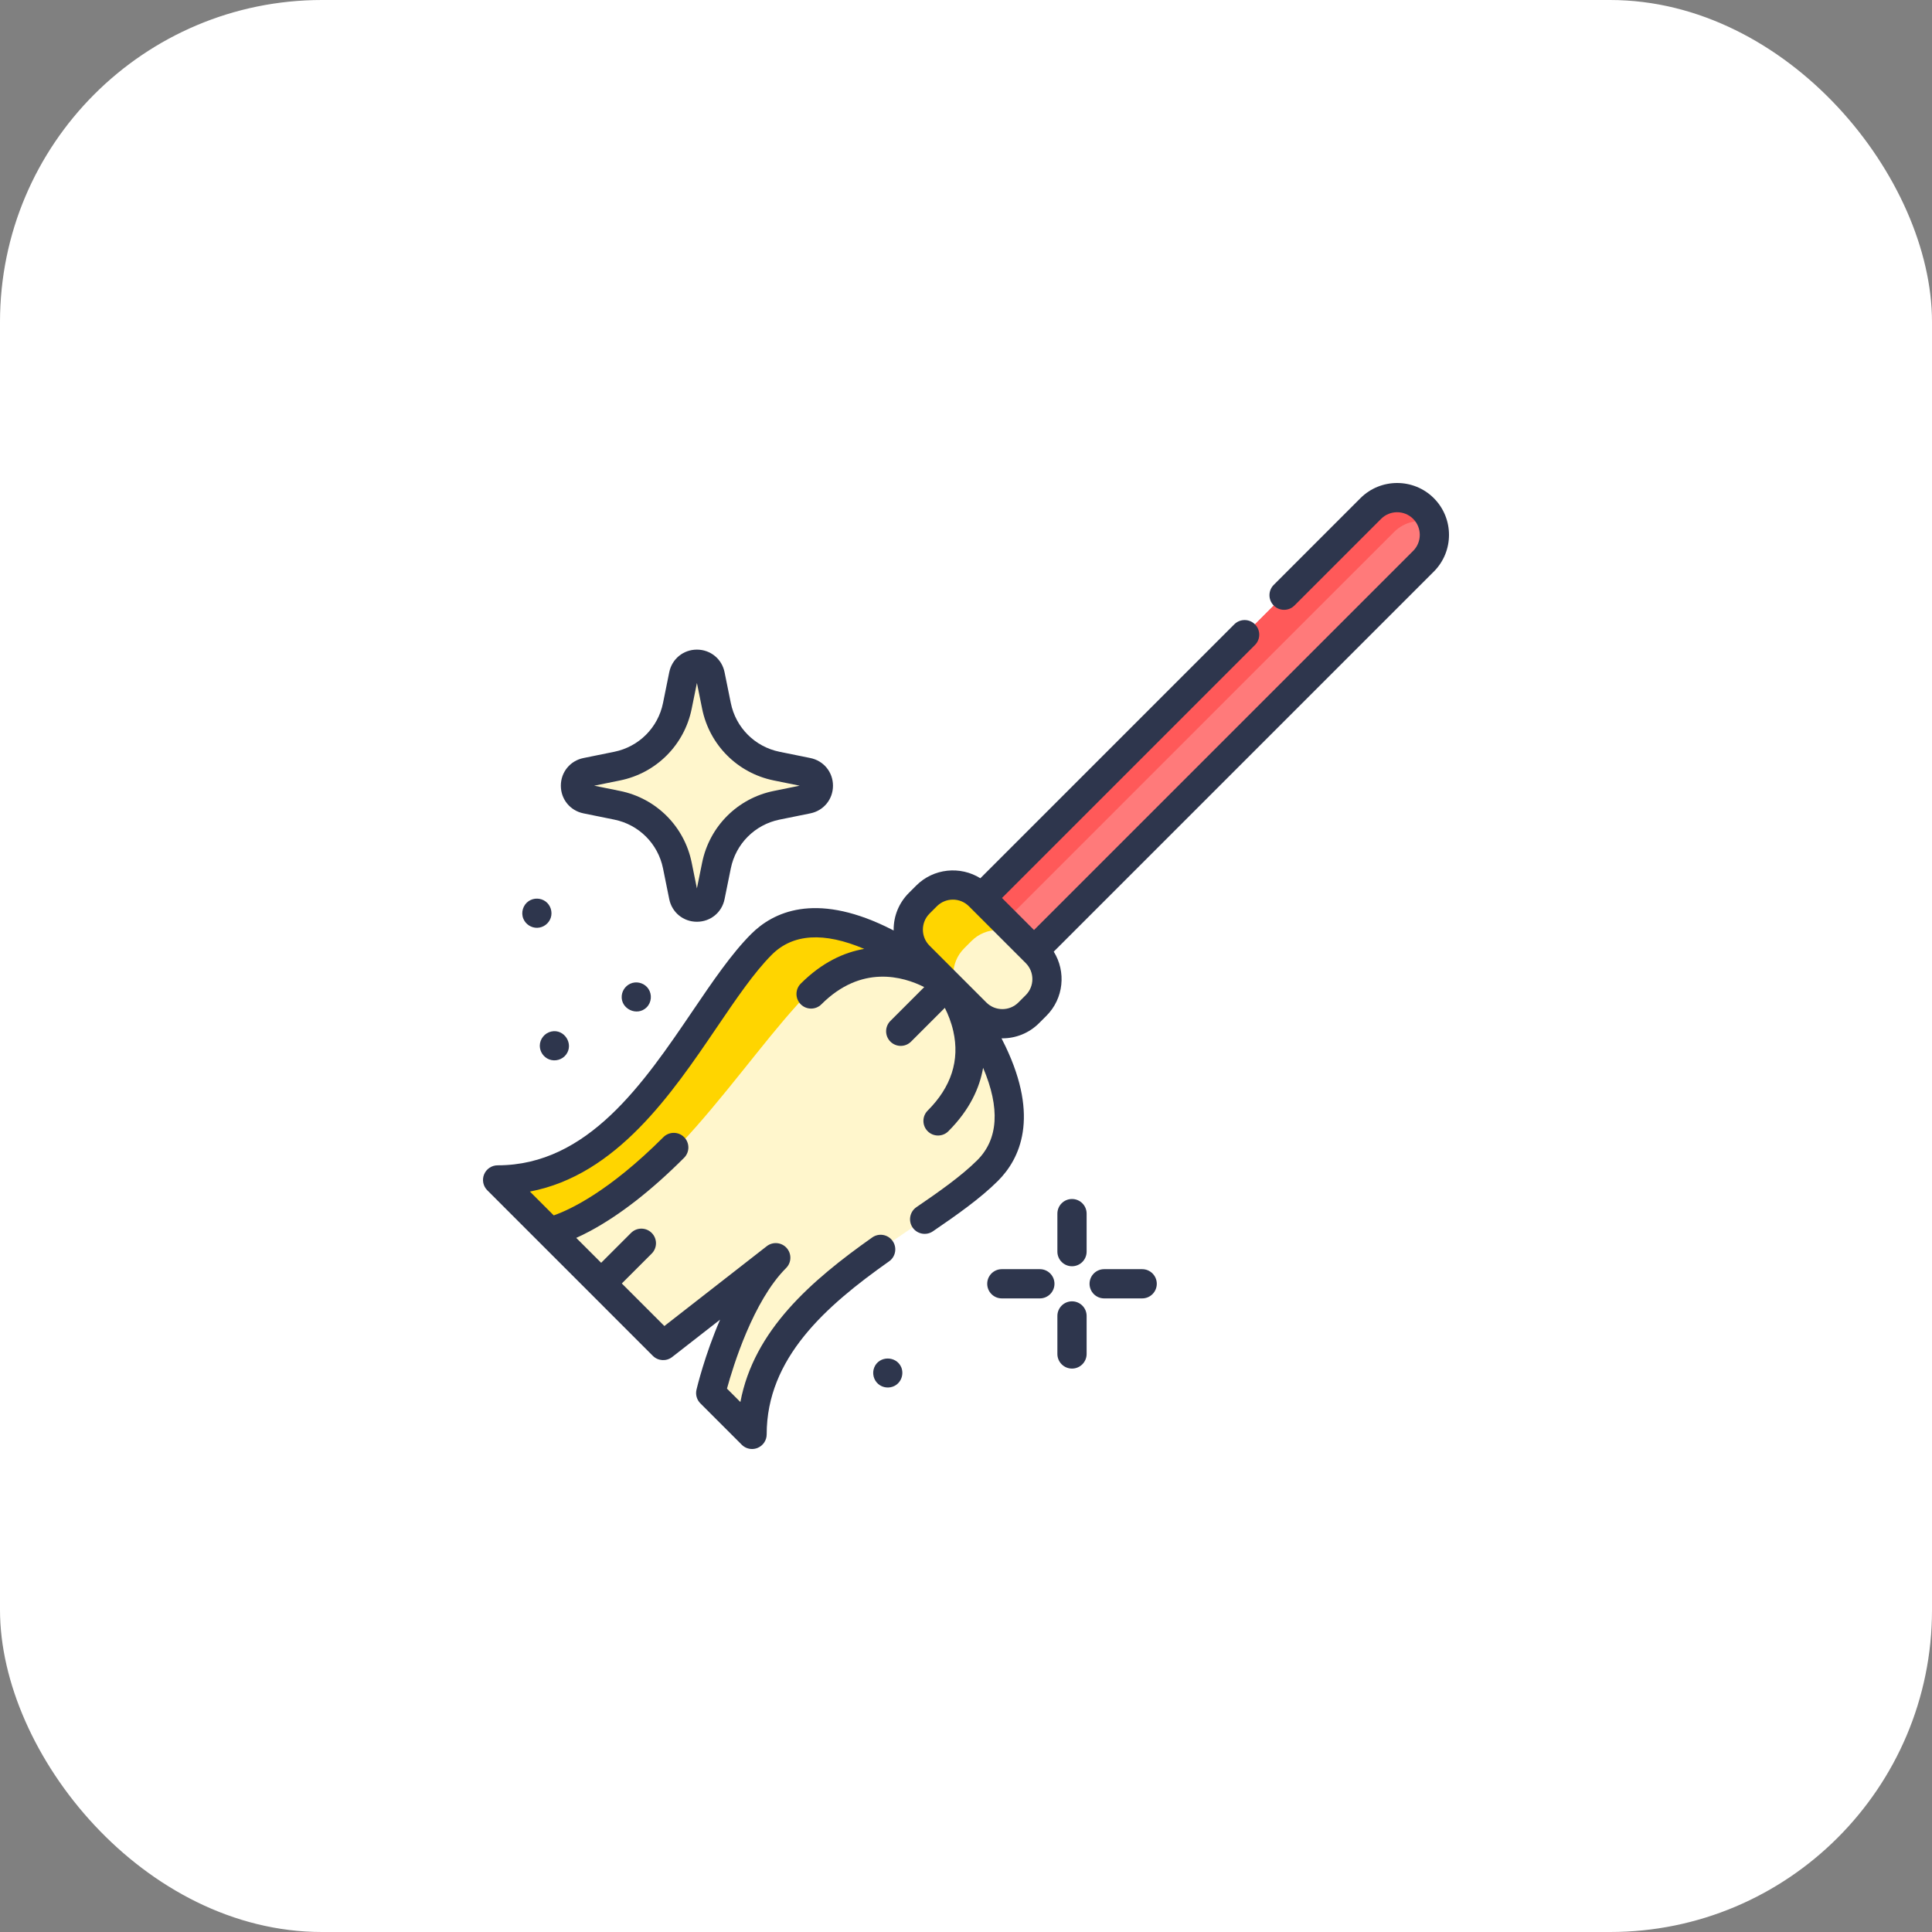 <?xml version="1.0" encoding="UTF-8"?> <svg xmlns="http://www.w3.org/2000/svg" width="120" height="120" viewBox="0 0 120 120" fill="none"><rect x="0" y="0" width="120" height="120" fill="#808080" stroke="none"/> <rect width="120" height="120" rx="20" fill="white"></rect> <path d="M48.241 50.017L50.153 49.629C51.056 49.446 51.056 48.156 50.153 47.973L48.241 47.585C46.357 47.203 44.884 45.731 44.502 43.847L44.115 41.934C43.932 41.032 42.642 41.032 42.459 41.934L42.071 43.847C41.689 45.731 40.216 47.203 38.332 47.585L36.42 47.973C35.517 48.156 35.517 49.446 36.42 49.629L38.332 50.017C40.217 50.399 41.689 51.871 42.071 53.755L42.459 55.667C42.642 56.57 43.932 56.57 44.115 55.667L44.502 53.755C44.884 51.871 46.357 50.399 48.241 50.017Z" fill="#FFF6CC"></path> <path d="M46.712 89.092L44.144 86.525C44.144 86.525 45.487 80.816 48.184 78.119L41.191 83.571L30.908 73.288C39.391 73.289 43.2 62.753 47.297 58.656C51.395 54.559 58.856 61.144 58.856 61.144C58.856 61.144 65.442 68.605 61.344 72.703C57.247 76.8 46.711 80.609 46.712 89.092Z" fill="#FFF6CC"></path> <path d="M58.835 61.127C58.497 60.868 54.199 57.691 50.266 61.624C46.169 65.723 40.937 74.836 34.248 76.629L30.908 73.288C39.39 73.29 43.199 62.753 47.297 58.656C51.271 54.682 58.408 60.755 58.835 61.127Z" fill="#FFD500"></path> <path d="M64.353 59.177L60.823 55.647C59.919 54.743 58.453 54.743 57.549 55.647L57.092 56.104C56.188 57.008 56.188 58.474 57.092 59.378L60.622 62.908C61.526 63.812 62.992 63.812 63.896 62.908L64.353 62.451C65.257 61.547 65.257 60.081 64.353 59.177Z" fill="#FFF6CC"></path> <path d="M59.888 58.901L60.345 58.444C61.249 57.539 62.716 57.539 63.62 58.444L64.353 59.177L60.823 55.647C59.919 54.743 58.453 54.743 57.549 55.647L57.092 56.104C56.188 57.008 56.188 58.474 57.092 59.378L59.889 62.175C58.984 61.271 58.984 59.805 59.888 58.901Z" fill="#FFD500"></path> <path d="M88.415 31.585C87.511 30.68 86.045 30.68 85.141 31.585L60.951 55.775L64.225 59.049L88.415 34.859C89.319 33.955 89.319 32.489 88.415 31.585Z" fill="#FF7A7A"></path> <path d="M62.404 57.228L86.594 33.037C87.237 32.395 88.163 32.211 88.97 32.483C88.86 32.155 88.676 31.846 88.415 31.585C87.511 30.68 86.045 30.68 85.141 31.585L60.951 55.775L64.225 59.049L62.404 57.228Z" fill="#FF5959"></path> <path d="M66.584 74.472C66.082 74.472 65.676 74.878 65.676 75.38V77.741C65.676 78.242 66.082 78.649 66.584 78.649C67.086 78.649 67.492 78.242 67.492 77.741V75.38C67.492 74.878 67.086 74.472 66.584 74.472Z" fill="#2E364D"></path> <path d="M66.584 80.828C66.082 80.828 65.676 81.234 65.676 81.736V84.097C65.676 84.598 66.082 85.005 66.584 85.005C67.086 85.005 67.492 84.598 67.492 84.097V81.736C67.492 81.234 67.086 80.828 66.584 80.828Z" fill="#2E364D"></path> <path d="M70.942 78.83H68.582C68.08 78.83 67.674 79.237 67.674 79.738C67.674 80.24 68.08 80.646 68.582 80.646H70.942C71.444 80.646 71.85 80.24 71.85 79.738C71.85 79.237 71.444 78.83 70.942 78.83Z" fill="#2E364D"></path> <path d="M64.587 78.83H62.226C61.724 78.83 61.318 79.237 61.318 79.738C61.318 80.24 61.724 80.646 62.226 80.646H64.587C65.088 80.646 65.495 80.24 65.495 79.738C65.495 79.237 65.088 78.83 64.587 78.83Z" fill="#2E364D"></path> <path d="M36.24 50.519L38.151 50.907C39.682 51.217 40.871 52.406 41.181 53.936L41.568 55.848C41.736 56.675 42.442 57.252 43.286 57.252C44.13 57.252 44.837 56.675 45.004 55.848L45.392 53.936C45.702 52.406 46.891 51.217 48.421 50.907L50.333 50.519C51.16 50.351 51.738 49.645 51.738 48.801C51.738 47.957 51.16 47.251 50.333 47.083L48.421 46.695C46.891 46.385 45.702 45.196 45.392 43.666L45.004 41.754C44.837 40.927 44.13 40.349 43.286 40.349C42.442 40.349 41.736 40.927 41.568 41.754L41.181 43.666C40.871 45.196 39.682 46.385 38.151 46.695L36.24 47.083C35.413 47.251 34.835 47.957 34.835 48.801C34.835 49.645 35.413 50.351 36.24 50.519ZM38.512 48.475C40.759 48.02 42.505 46.273 42.961 44.027L43.287 42.42L43.612 44.027C44.068 46.273 45.814 48.02 48.061 48.475L49.667 48.801L48.061 49.127C45.814 49.582 44.068 51.328 43.612 53.575L43.286 55.181L42.961 53.575C42.505 51.328 40.759 49.582 38.512 49.127L36.906 48.801L38.512 48.475Z" fill="#2E364D"></path> <path d="M32.508 57.068C32.653 57.41 32.995 57.637 33.368 57.628C33.749 57.618 34.088 57.366 34.208 57.006C34.331 56.637 34.196 56.214 33.88 55.986C33.575 55.767 33.156 55.758 32.842 55.966C32.488 56.202 32.342 56.675 32.508 57.068Z" fill="#2E364D"></path> <path d="M40.276 61.422C40.064 61.099 39.65 60.948 39.279 61.051C38.92 61.152 38.656 61.467 38.618 61.837C38.534 62.667 39.574 63.155 40.164 62.568C40.468 62.265 40.511 61.778 40.276 61.422Z" fill="#2E364D"></path> <path d="M33.528 64.955C33.528 65.325 33.762 65.666 34.106 65.8C34.482 65.947 34.923 65.822 35.164 65.498C35.653 64.839 35.048 63.892 34.244 64.069C33.832 64.159 33.528 64.532 33.528 64.955Z" fill="#2E364D"></path> <path d="M55.981 84.928C55.673 84.201 54.608 84.194 54.304 84.928C54.155 85.286 54.256 85.713 54.552 85.965C54.835 86.207 55.247 86.25 55.574 86.073C55.981 85.854 56.151 85.354 55.981 84.928Z" fill="#2E364D"></path> <path d="M89.058 30.942C87.801 29.686 85.756 29.686 84.499 30.942L79.115 36.327C78.76 36.681 78.76 37.256 79.115 37.611C79.47 37.965 80.045 37.965 80.399 37.611L85.783 32.227C86.332 31.678 87.225 31.678 87.773 32.227C88.322 32.775 88.322 33.668 87.773 34.217L64.225 57.765L62.235 55.775L77.948 40.062C78.302 39.708 78.302 39.133 77.948 38.778C77.593 38.424 77.018 38.424 76.664 38.778L60.892 54.55C59.648 53.774 57.987 53.925 56.907 55.005L56.45 55.462C55.841 56.071 55.506 56.88 55.506 57.741C55.506 57.759 55.507 57.777 55.507 57.794C55.342 57.709 55.175 57.625 55.004 57.544C50.595 55.441 48.03 56.639 46.655 58.014C45.436 59.233 44.267 60.955 43.029 62.779C39.975 67.28 36.513 72.381 30.908 72.38C30.908 72.38 30.908 72.38 30.908 72.38C30.541 72.38 30.21 72.602 30.069 72.941C29.929 73.28 30.006 73.671 30.266 73.93L33.475 77.139C33.482 77.146 33.489 77.153 33.496 77.16L36.689 80.353C36.691 80.356 36.693 80.359 36.696 80.361C36.698 80.364 36.701 80.366 36.704 80.368L40.548 84.213C40.873 84.537 41.388 84.569 41.749 84.287L44.726 81.966C43.772 84.175 43.294 86.175 43.26 86.317C43.188 86.623 43.28 86.944 43.502 87.166L46.07 89.734C46.243 89.908 46.476 90 46.712 90C46.829 90 46.947 89.977 47.059 89.931C47.399 89.79 47.62 89.459 47.62 89.092C47.619 84.362 51.274 81.131 55.223 78.344C55.633 78.055 55.731 77.489 55.442 77.079C55.153 76.669 54.586 76.571 54.176 76.86C50.375 79.543 46.821 82.635 45.987 87.083L45.154 86.25C45.535 84.858 46.777 80.809 48.825 78.761C49.165 78.422 49.181 77.877 48.864 77.518C48.546 77.159 48.004 77.108 47.625 77.403L41.265 82.362L38.622 79.719L40.478 77.863C40.833 77.508 40.833 76.933 40.478 76.579C40.124 76.224 39.549 76.224 39.194 76.579L37.339 78.434L35.791 76.887C36.044 76.774 36.325 76.638 36.635 76.472C38.487 75.481 40.457 73.947 42.49 71.913C42.845 71.559 42.845 70.984 42.49 70.629C42.136 70.275 41.561 70.275 41.206 70.629C37.778 74.058 35.332 75.164 34.394 75.49L32.914 74.01C38.298 72.985 41.722 67.939 44.532 63.799C45.72 62.049 46.842 60.395 47.939 59.298C49.244 57.993 51.173 57.873 53.678 58.937C52.436 59.152 51.07 59.762 49.736 61.095C49.382 61.45 49.382 62.025 49.736 62.379C50.091 62.734 50.666 62.734 51.02 62.379C53.502 59.898 56.088 60.646 57.406 61.31L55.304 63.412C54.95 63.766 54.95 64.341 55.304 64.696C55.482 64.873 55.714 64.962 55.946 64.962C56.179 64.962 56.411 64.873 56.588 64.696L58.685 62.599C58.88 62.986 59.083 63.482 59.211 64.047C59.62 65.856 59.085 67.515 57.621 68.98C57.266 69.334 57.266 69.909 57.621 70.263C57.798 70.441 58.031 70.529 58.263 70.529C58.495 70.529 58.728 70.441 58.905 70.263C60.238 68.93 60.848 67.564 61.063 66.323C62.127 68.827 62.007 70.756 60.702 72.061C59.722 73.04 58.297 74.04 56.921 74.979C56.507 75.261 56.4 75.826 56.682 76.241C56.965 76.655 57.53 76.762 57.944 76.479C59.392 75.491 60.896 74.436 61.986 73.345C63.361 71.97 64.559 69.405 62.456 64.996C62.375 64.825 62.291 64.657 62.205 64.492C62.223 64.492 62.241 64.493 62.259 64.493C63.084 64.493 63.91 64.179 64.538 63.55L64.995 63.093C66.075 62.013 66.226 60.352 65.45 59.108L89.058 35.501C90.314 34.244 90.314 32.199 89.058 30.942ZM63.711 61.809L63.254 62.266C62.706 62.815 61.812 62.815 61.264 62.266L57.734 58.736C57.185 58.188 57.185 57.295 57.734 56.746L58.191 56.289C58.465 56.015 58.826 55.877 59.186 55.877C59.546 55.877 59.907 56.015 60.181 56.289L60.309 56.417L63.583 59.691L63.711 59.819C64.26 60.368 64.26 61.261 63.711 61.809Z" fill="#2E364D"></path> </svg> 